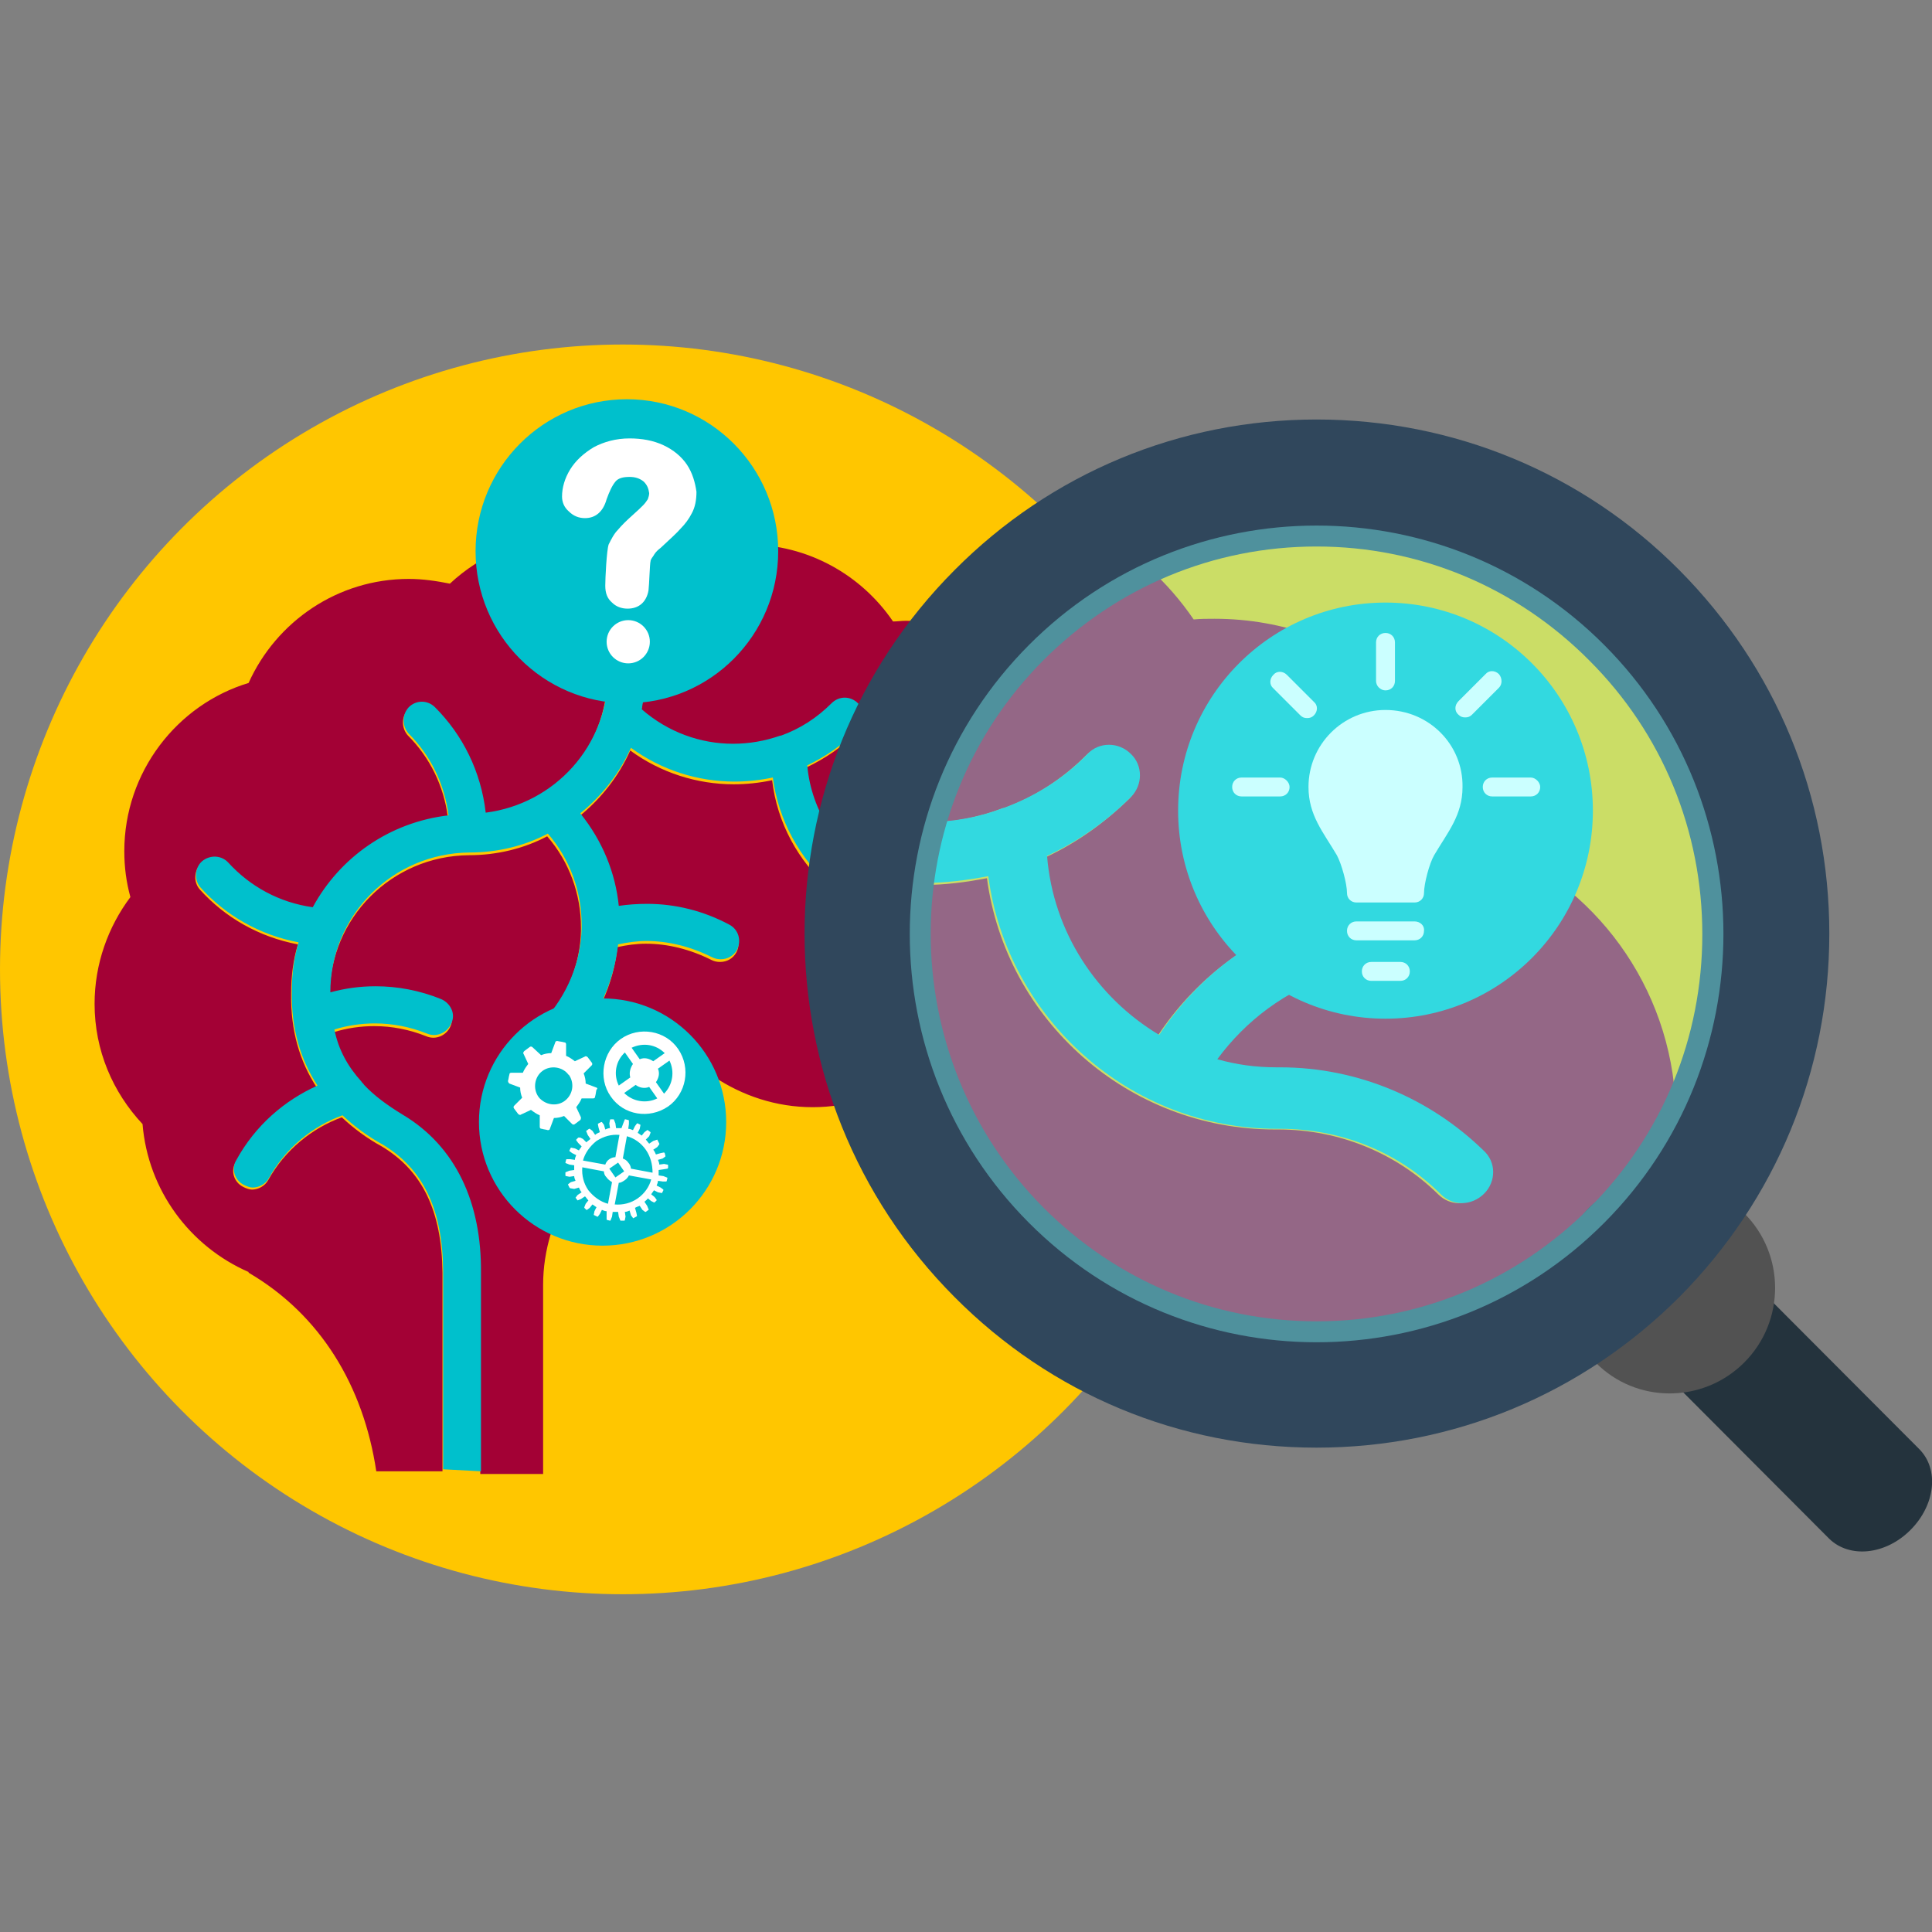 <?xml version="1.0" encoding="utf-8"?>
<!-- Generator: Adobe Illustrator 19.2.1, SVG Export Plug-In . SVG Version: 6.00 Build 0)  -->
<svg version="1.1" id="Calque_1" xmlns="http://www.w3.org/2000/svg" xmlns:xlink="http://www.w3.org/1999/xlink" x="0px" y="0px"
	 width="286px" height="286px" viewBox="0 -51 286 286" style="enable-background:new 0 0 286 286;" xml:space="preserve">
<rect x="0" y="-51" width="286" height="286" fill="#808080" stroke="none"/>
<style type="text/css">
	.st0{fill:#FFC600;}
	.st1{fill:#A30135;}
	.st2{fill:#00C0CC;}
	.st3{fill:#FFFFFF;}
	.st4{clip-path:url(#SVGID_3_);}
	.st5{fill:#24333D;}
	.st6{fill:#525252;}
	.st7{fill:#30475C;}
	.st8{opacity:0.4;fill:#7DFFFF;enable-background:new    ;}
</style>
<g>
	<g>
		<ellipse class="st0" cx="92.2" cy="92.5" rx="92.2" ry="92.5"/>
		<path class="st1" d="M149.4,112.7c-5.3,0-10.3-1.6-14.5-4.3c-4.2,2.8-9.2,4.5-14.6,4.5s-10.4-1.7-14.6-4.5
			c-2.9,3.3-7,5.8-10.8,7.3c-8.1,3.5-14.5,13.2-14.5,23.5v28h-9.3v-29.4c0.1-10.3-3.7-18.7-11.6-23.4c-2.3-1.4-4.2-2.8-5.7-4.4
			c-0.1-0.2-0.3-0.3-0.4-0.5c-2-2.2-3.4-4.7-4-7.7c1.9-0.6,4-0.9,6-0.9c2.6,0,5.2,0.5,7.7,1.5c1.4,0.6,3-0.1,3.6-1.5
			c0.6-1.4-0.1-3-1.5-3.6c-3.2-1.3-6.5-1.9-9.7-1.9c-2.3,0-4.5,0.3-6.7,0.9c0-11.4,9.2-20.6,20.6-20.7l0,0l0,0c4.2,0,8.2-1,11.6-2.8
			c3.3,3.8,5,8.6,5,13.5c0,0.1,0,0.2,0,0.3c0,0.1,0,0.1,0,0.2c-0.1,5-2.1,9.9-5.7,13.8l0,0c-1.1,1.1-1,2.8,0.1,3.9
			c0.5,0.5,1.2,0.8,1.9,0.8c0.7,0,1.4-0.3,2-0.8c4.1-4.3,6.5-9.8,7.1-15.3c1.4-0.3,2.8-0.5,4.2-0.5c3.2,0,6.5,0.8,9.7,2.4
			c0.4,0.2,0.8,0.3,1.3,0.3c1,0,1.9-0.5,2.4-1.4c0.7-1.3,0.2-3-1.1-3.7c-3.9-2.1-8.1-3.1-12.2-3.1c-1.4,0-2.9,0.1-4.2,0.3
			c-0.5-4.9-2.4-9.6-5.7-13.7c3.2-2.6,5.8-5.9,7.5-9.7c4.5,3.3,9.9,5,15.3,5c1.9,0,3.8-0.2,5.7-0.6C115.8,77.2,126.8,87,140,87l0,0
			l0,0h0.3c5.6,0,10.7,2.2,14.4,5.8c0.5,0.5,1.2,0.8,1.8,0.8c0.7,0,1.5-0.3,2-0.8c1.1-1.1,1.1-2.8,0-3.9c-4.7-4.6-11.2-7.4-18.2-7.4
			H140l0,0c-1.9,0-3.6-0.2-5.3-0.7c2.5-3.5,6.1-6.2,10.5-7.6c1.5-0.4,2.2-2,1.8-3.4c-0.5-1.4-2-2.3-3.5-1.8
			c-5.9,1.9-10.7,5.7-14,10.6c-5.5-3.3-9.5-9.2-10.1-16c2.7-1.3,5.3-3,7.5-5.3c1.1-1.1,1.1-2.8,0-3.9c-1.1-1.1-2.8-1.1-3.9,0
			c-2.2,2.2-4.7,3.8-7.5,4.8h-0.1c-2.3,0.8-4.6,1.2-7,1.2c-4.8,0-9.6-1.7-13.5-5.1c0.3-1.7,0.5-3.4,0.5-5.2c0-1.5-1.2-2.8-2.8-2.8
			c-1.5,0-2.7,1.3-2.7,2.8c0,10.6-7.9,19.2-18.1,20.5c-0.7-6.1-3.4-11.5-7.5-15.6c-1.1-1.1-2.8-1.1-3.9,0c-1,1.1-1,2.8,0,3.9
			c3.2,3.2,5.3,7.4,5.9,12.1c-8.7,1-16.1,6.2-20.1,13.6c-5-0.7-9.3-3.1-12.5-6.6c-1-1.1-2.7-1.2-3.9-0.2c-1.1,1-1.2,2.8-0.2,3.9
			c3.7,4.1,8.7,7,14.5,8.1c-0.7,2.3-1,4.7-1,7.2v0.1c-0.1,5.5,1.3,10.1,3.8,13.9c-4.9,2.2-9.2,5.9-12,11l0,0c-0.8,1.3-0.3,3,1.1,3.7
			c0.4,0.2,0.9,0.4,1.3,0.4c0.9,0,1.9-0.5,2.4-1.4c2.5-4.5,6.5-7.7,10.9-9.3c1.7,1.6,3.7,3.1,5.9,4.3c6,3.6,8.9,9.5,9,18.7v29.4
			h-9.8c-1.9-12.7-8.3-23.2-18.9-29.4v-0.1c-8.7-3.8-14.9-12.1-15.7-21.9c-4.4-4.7-7.1-10.9-7.1-17.8c0-5.9,2-11.4,5.3-15.8
			c-0.6-2.2-0.9-4.4-0.9-6.8c0-11.7,7.8-21.7,18.4-24.9C40.9,41,50,34.7,60.5,34.7c2.1,0,4.1,0.3,6.1,0.7c4.6-4.3,10.8-7,17.6-7
			c5.3,0,10.2,1.6,14.3,4.3c3.6-2,7.8-3.1,12.2-3.1c8.9,0,16.8,4.5,21.5,11.4c0.6,0,1.2-0.1,1.9-0.1c12.4,0,22.8,8.8,25.4,20.5
			c9.5,4.1,16.1,13.5,16.1,24.5C175.9,100.8,164.1,112.7,149.4,112.7z"/>
		<path class="st2" d="M71.2,166.8v-29.4c0.1-10.3-3.7-18.7-11.6-23.4c-2.3-1.4-4.2-2.8-5.7-4.4c-0.1-0.2-0.3-0.3-0.4-0.5
			c-2-2.2-3.4-4.7-4-7.7c1.9-0.6,4-0.9,6-0.9c2.6,0,5.2,0.5,7.7,1.5c1.4,0.6,3-0.1,3.6-1.5c0.7-1.4-0.1-3-1.5-3.6
			c-3.2-1.3-6.5-1.9-9.7-1.9c-2.3,0-4.5,0.3-6.7,0.9c0-11.4,9.2-20.6,20.6-20.7l0,0l0,0c4.2,0,8.2-1,11.6-2.8c3.3,3.8,5,8.6,5,13.5
			c0,0.1,0,0.2,0,0.3c0,0.1,0,0.1,0,0.2c-0.1,5-2.1,9.9-5.7,13.8l0,0c-1.1,1.1-1,2.8,0.1,3.9c0.5,0.5,1.2,0.8,1.9,0.8
			c0.7,0,1.4-0.3,2-0.8c4.1-4.3,6.5-9.8,7.1-15.3c1.4-0.3,2.8-0.5,4.2-0.5c3.2,0,6.5,0.8,9.7,2.4c0.4,0.2,0.8,0.3,1.3,0.3
			c1,0,1.9-0.5,2.4-1.4c0.7-1.4,0.2-3-1.1-3.7c-3.9-2.1-8.1-3.1-12.2-3.1c-1.4,0-2.9,0.1-4.2,0.3c-0.5-4.9-2.4-9.6-5.7-13.7
			c3.2-2.6,5.8-5.9,7.5-9.7c4.5,3.3,9.9,5,15.3,5c1.9,0,3.8-0.2,5.7-0.6c1.7,12.8,12.7,22.6,25.9,22.6l0,0l0,0h0.3
			c5.6,0,10.7,2.2,14.4,5.8c0.5,0.5,1.2,0.8,1.8,0.8c0.7,0,1.5-0.3,2-0.8c1.1-1.1,1.1-2.8,0-3.9c-4.7-4.6-11.2-7.4-18.2-7.4H140l0,0
			c-1.9,0-3.6-0.3-5.3-0.7c2.5-3.5,6.1-6.2,10.5-7.6c1.5-0.4,2.2-2,1.8-3.4c-0.5-1.4-2-2.3-3.5-1.8c-5.9,1.9-10.7,5.7-13.9,10.6
			c-5.5-3.3-9.5-9.2-10.1-16c2.7-1.3,5.2-3,7.5-5.3c1.1-1.1,1.1-2.8,0-3.9c-1.1-1.1-2.8-1.1-3.9,0c-2.2,2.2-4.7,3.8-7.5,4.8h-0.1
			c-2.3,0.8-4.6,1.2-7,1.2c-4.8,0-9.6-1.7-13.5-5.1c0.3-1.7,0.5-3.4,0.5-5.2c0-1.5-1.2-2.8-2.8-2.8c-1.5,0-2.7,1.3-2.7,2.8
			c0,10.6-7.9,19.2-18.1,20.5c-0.7-6.1-3.4-11.5-7.5-15.6c-1.1-1.1-2.8-1.1-3.9,0c-1,1.1-1,2.8,0,3.9c3.2,3.2,5.3,7.4,5.9,12.1
			c-8.7,1-16.1,6.2-20.1,13.6c-5-0.7-9.3-3.1-12.5-6.6c-1-1.1-2.7-1.2-3.9-0.2c-1.1,1-1.2,2.8-0.2,3.9c3.7,4.1,8.7,7,14.5,8.1
			c-0.7,2.3-1,4.7-1,7.2v0.1c-0.1,5.5,1.3,10.1,3.8,13.9c-4.9,2.2-9.2,5.9-12,11l0,0c-0.8,1.3-0.3,3,1.1,3.7
			c0.4,0.2,0.9,0.4,1.3,0.4c0.9,0,1.9-0.5,2.4-1.4c2.5-4.5,6.5-7.7,10.9-9.3c1.7,1.6,3.7,3.1,5.9,4.3c6,3.6,8.9,9.5,9,18.7v29.4
			L71.2,166.8z"/>
		<g>
			<g>
				<ellipse class="st2" cx="89.2" cy="115.1" rx="18.3" ry="18.3"/>
			</g>
			<path class="st3" d="M100.4,104.3c-1.9-2.8-5.8-3.4-8.5-1.5s-3.4,5.8-1.5,8.5c1.9,2.8,5.7,3.4,8.5,1.5l0,0
				C101.6,110.9,102.3,107.1,100.4,104.3z M98.4,104.9l-1.7,1.2c-0.6-0.4-1.3-0.6-2-0.3l-1.2-1.7C95.2,103.3,97.1,103.6,98.4,104.9z
				 M99.1,106c0.8,1.6,0.5,3.6-0.8,4.9l-1.2-1.7c0.4-0.6,0.6-1.3,0.3-2L99.1,106z M92.5,104.8l1.2,1.7c-0.4,0.6-0.6,1.3-0.4,2
				l-1.7,1.2C90.8,108.1,91.1,106.1,92.5,104.8z M96.1,109.9l1.2,1.7c-1.6,0.8-3.6,0.5-4.9-0.8l1.7-1.2
				C94.6,110,95.4,110.2,96.1,109.9z M97.3,117.7L97.3,117.7l-0.6,0.2l0,0l-0.6,0.4c-0.2-0.2-0.3-0.4-0.5-0.6l0.5-0.5l0,0l0.2-0.5
				v-0.1l0,0l-0.4-0.3l0,0h-0.1l-0.4,0.3l0,0l-0.4,0.5c-0.2-0.1-0.4-0.3-0.6-0.4l0.3-0.6l0,0l0.1-0.5v-0.1l0,0l-0.4-0.2l0,0h-0.1
				l-0.3,0.4l0,0l-0.3,0.6c-0.2-0.1-0.5-0.2-0.7-0.2l0.1-0.7l0,0v-0.5c0,0,0-0.1-0.1-0.1l0,0l-0.4-0.1l0,0h-0.1l-0.2,0.5l0,0
				l-0.3,0.8c-0.3,0-0.5,0-0.8,0l-0.1-0.7l0,0l-0.2-0.5c0,0,0-0.1-0.1-0.1l0,0h-0.4l0,0l0,0c0,0-0.1,0-0.1,0.1l-0.1,0.5l0,0l0.1,0.7
				c-0.2,0-0.5,0.1-0.7,0.2l-0.2-0.7l0,0l-0.3-0.4h-0.1l0,0l-0.4,0.2l0,0l-0.1,0.1l0.1,0.5l0,0l0.2,0.7c-0.2,0.1-0.5,0.2-0.7,0.4
				l-0.4-0.6l0,0l-0.4-0.3h-0.1l0,0l-0.4,0.3l0,0c0,0-0.1,0.1,0,0.1l0.2,0.5l0,0l0.4,0.6c-0.2,0.2-0.4,0.3-0.6,0.5l-0.5-0.5l0,0
				l-0.4-0.2h-0.3l0,0l-0.3,0.3l0,0v0.1l0.3,0.4l0,0l0.5,0.5c-0.1,0.2-0.3,0.4-0.4,0.6l-0.6-0.3l0,0l-0.5-0.1h-0.1l0,0l-0.2,0.4l0,0
				v0.1l0.4,0.3l0,0l0.6,0.3c-0.1,0.2-0.2,0.5-0.2,0.7l-0.7-0.1l0,0h-0.5c0,0-0.1,0-0.1,0.1l0,0l-0.1,0.4l0,0c0,0,0,0.1,0.1,0.1
				l0.5,0.2l0,0l0.7,0.1c0,0.3,0,0.5,0,0.7l-0.7,0.1l0,0l-0.5,0.2c0,0-0.1,0-0.1,0.1l0,0v0.4l0,0c0,0,0,0.1,0.1,0.1l0.5,0.1l0,0
				l0.7-0.1c0,0.2,0.1,0.5,0.2,0.7l-0.7,0.2l0,0l-0.4,0.3v0.1l0,0l0.2,0.4l0,0l0.1,0.1L85,125l0,0l0.7-0.2c0.1,0.2,0.2,0.5,0.4,0.7
				l-0.6,0.4l0,0l-0.3,0.4l0,0l0,0l0,0l0,0l0,0l0,0l0,0l0,0l0.3,0.4l0,0l0,0l0,0l0,0l0,0l0,0l0,0l0.5-0.2l0,0l0.6-0.4
				c0.2,0.2,0.3,0.4,0.5,0.6l-0.4,0.5l0,0l-0.2,0.5v0.1l0,0l0.3,0.3l0,0h0.1l0.4-0.3l0,0l0.4-0.5c0.2,0.1,0.4,0.3,0.6,0.4l-0.3,0.6
				l0,0l-0.1,0.5c0,0,0,0.1,0.1,0.1l0,0l0.4,0.2l0,0h0.1l0.3-0.4l0,0l0.3-0.6c0.2,0.1,0.5,0.2,0.7,0.2l0,0.7l0,0v0.5
				c0,0,0,0.1,0.1,0.1l0,0l0.4,0.1l0,0c0,0,0.1,0,0.1-0.1l0.2-0.5l0,0l0.1-0.7c0.3,0,0.5,0,0.8,0l0.1,0.7l0,0l0.2,0.5
				c0,0,0,0.1,0.1,0.1l0,0h0.5l0,0c0,0,0.1,0,0.1-0.1l0.1-0.5l0,0l-0.1-0.7c0.2,0,0.5-0.1,0.7-0.2l0.2,0.7l0,0l0.3,0.4
				c0,0,0.1,0.1,0.1,0l0,0l0.4-0.2l0,0l0.1-0.1l-0.1-0.5l0,0l-0.2-0.7c0.2-0.1,0.4-0.2,0.7-0.3l0.4,0.6l0,0l0.4,0.3h0.1l0,0l0.4-0.3
				l0,0c0,0,0.1-0.1,0-0.1l-0.2-0.5l0,0l-0.4-0.6c0.2-0.2,0.4-0.3,0.5-0.5l0.5,0.4l0,0l0.4,0.2h0.1l0,0l0.3-0.3l0,0v-0.1l-0.3-0.4
				l0,0l-0.5-0.4c0.1-0.2,0.3-0.4,0.4-0.6l0.6,0.3l0,0l0.5,0.1h0.1l0,0l0.2-0.4l0,0v-0.1l-0.4-0.3l0,0l-0.6-0.3
				c0.1-0.2,0.2-0.5,0.2-0.7l0.7,0.1l0,0h0.5c0,0,0.1,0,0.1-0.1l0,0l0.1-0.4l0,0c0,0,0-0.1-0.1-0.1l-0.5-0.2l0,0l-0.7-0.1
				c0-0.3,0-0.5,0-0.8l0.7-0.1l0,0l0.6-0.1l0.1-0.1l0,0v-0.4l0,0c0,0,0-0.1-0.1-0.1l-0.5-0.1l0,0l-0.7,0.1c0-0.2-0.1-0.5-0.2-0.7
				l0.7-0.2l0,0l0.4-0.3v-0.1l0,0l-0.1-0.4l0,0l-0.1-0.1l-0.5,0.1l0,0l-0.7,0.2c-0.1-0.2-0.2-0.5-0.4-0.7l0.6-0.4l0,0l0.3-0.4v-0.1
				l0,0L97.3,117.7L97.3,117.7z M95.6,119.2c0.7,1,1,2.2,1,3.4l-3.2-0.6c0-0.3-0.2-0.7-0.4-0.9c-0.2-0.3-0.5-0.5-0.8-0.6l0.6-3.3
				C93.9,117.5,94.9,118.2,95.6,119.2z M91.7,117l-0.6,3.3c-0.3,0-0.6,0.1-0.9,0.3c-0.3,0.2-0.5,0.5-0.6,0.8l-3.3-0.6
				c0.3-1.1,1-2.1,2-2.9C89.4,117.2,90.5,116.9,91.7,117z M96.4,123.6c-0.3,1.1-1,2.1-2,2.8l0,0c-1,0.7-2.2,1-3.4,0.9l0.6-3.2
				c0.3,0,0.6-0.2,0.9-0.4l0,0c0.3-0.2,0.5-0.5,0.6-0.7L96.4,123.6z M91.5,121.1l0.9,1.3l-1.3,0.9l-0.9-1.3L91.5,121.1z M89.4,122.4
				c0,0.3,0.1,0.6,0.4,0.9c0.2,0.3,0.5,0.5,0.8,0.7l-0.6,3.2c-1.1-0.3-2.1-1-2.9-2c-0.7-1-1-2.2-0.9-3.4L89.4,122.4z"/>
			<path class="st3" d="M88.3,110l-1.6-0.6c0-0.5-0.1-1-0.3-1.5l1.2-1.2c0.1-0.1,0.1-0.3,0-0.4l-0.6-0.8c-0.1-0.1-0.3-0.2-0.4-0.1
				l-1.5,0.7c-0.4-0.3-0.8-0.6-1.3-0.8v-1.7c0-0.2-0.1-0.3-0.3-0.3c-0.3-0.1-0.6-0.1-1-0.2c-0.2,0-0.3,0.1-0.3,0.2l-0.6,1.6
				c-0.5,0-1,0.1-1.5,0.3l-1.3-1.2c-0.1-0.1-0.3-0.1-0.4,0l-0.8,0.6c-0.1,0.1-0.2,0.3-0.1,0.4l0.7,1.5c-0.3,0.4-0.6,0.8-0.8,1.3
				h-1.7c-0.2,0-0.3,0.1-0.3,0.3c-0.1,0.3-0.1,0.6-0.2,0.9c0,0.2,0.1,0.3,0.2,0.4l1.6,0.6c0,0.5,0.1,1,0.3,1.5l-1.2,1.2
				c-0.1,0.1-0.1,0.3,0,0.4l0.6,0.8c0.1,0.1,0.3,0.2,0.4,0.1l1.5-0.7c0.4,0.3,0.8,0.6,1.3,0.8v1.7c0,0.2,0.1,0.3,0.3,0.3
				c0.3,0.1,0.6,0.1,0.9,0.2c0.2,0,0.3-0.1,0.3-0.2l0.6-1.6c0.5,0,1-0.1,1.5-0.3l1.2,1.2c0.1,0.1,0.3,0.1,0.4,0l0.8-0.6
				c0.1-0.1,0.1-0.3,0.1-0.4l-0.7-1.5c0.3-0.4,0.6-0.8,0.8-1.3h1.7c0.2,0,0.3-0.1,0.3-0.3c0.1-0.3,0.1-0.6,0.2-1
				C88.5,110.2,88.4,110,88.3,110z M83.8,111.8c-1.1,1-2.8,0.9-3.9-0.2l0,0c-1-1.1-0.9-2.9,0.2-3.9s2.9-0.9,3.9,0.2
				c0.1,0.1,0.1,0.2,0.2,0.2C85,109.2,84.9,110.8,83.8,111.8z"/>
		</g>
		<g>
			<ellipse class="st2" cx="92.8" cy="30.6" rx="22.4" ry="22.5"/>
		</g>
		<g>
			<g>
				<g>
					<path class="st3" d="M101.7,17.8c-0.8-1.2-2-2.2-3.5-2.9c-1.5-0.7-3.2-1-5-1c-2,0-3.8,0.5-5.3,1.3c-1.5,0.9-2.7,2-3.5,3.3
						s-1.2,2.7-1.2,4c0,0.8,0.3,1.6,1,2.2c0.7,0.7,1.5,1,2.4,1c1.6,0,2.7-1,3.2-2.8c0.4-1.1,0.8-2,1.3-2.6c0.4-0.5,1.1-0.7,2.1-0.7
						c0.8,0,1.5,0.2,2.1,0.7c0.5,0.5,0.7,1,0.8,1.7c0,0.3-0.1,0.6-0.2,0.9c-0.2,0.3-0.4,0.6-0.7,0.9s-0.8,0.8-1.6,1.5
						c-0.9,0.8-1.6,1.5-2.1,2.1c-0.6,0.6-1,1.4-1.4,2.2c-0.3,0.9-0.5,5-0.5,6.1s0.3,1.9,1,2.5c0.6,0.6,1.4,0.9,2.3,0.9
						c1.7,0,2.8-1,3.1-2.7c0.1-0.7,0.2-4.1,0.3-4.3c0-0.2,0.1-0.3,0.2-0.5c0.1-0.1,0.2-0.3,0.4-0.6c0.2-0.3,0.5-0.6,0.9-0.9
						c1.4-1.3,2.5-2.3,3-2.9c0.6-0.6,1.2-1.4,1.6-2.2c0.5-0.9,0.7-2,0.7-3.2C102.9,20.4,102.5,19,101.7,17.8z"/>
				</g>
			</g>
			<ellipse class="st3" cx="93" cy="44" rx="3.2" ry="3.2"/>
		</g>
	</g>
	<g>
		<g>
			<ellipse id="SVGID_1_" class="st0" cx="194.5" cy="88.5" rx="62.2" ry="62.4"/>
		</g>
		<g>
			<g>
				<defs>
					<ellipse id="SVGID_2_" cx="194.5" cy="88.5" rx="62.2" ry="62.4"/>
				</defs>
				<clipPath id="SVGID_3_">
					<use xlink:href="#SVGID_2_"  style="overflow:visible;"/>
				</clipPath>
				<g class="st4">
					<path class="st1" d="M204.4,158.5c-8.8,0-17-2.6-23.8-7.1c-6.8,4.7-15.1,7.4-24,7.4s-17.1-2.8-24-7.4
						c-4.8,5.4-11.4,9.6-17.8,12c-13.3,5.7-23.9,21.7-23.9,38.6v46H75.5v-48.4c0.1-17-6.1-30.9-19.2-38.5c-3.8-2.3-6.9-4.7-9.5-7.2
						c-0.2-0.3-0.4-0.6-0.7-0.8c-3.4-3.6-5.5-7.7-6.6-12.7c3.2-1,6.5-1.5,9.9-1.5c4.2,0,8.5,0.8,12.7,2.5c2.3,0.9,4.9-0.2,5.9-2.5
						c0.9-2.3-0.2-4.9-2.5-5.9c-5.2-2.2-10.7-3.2-16.1-3.2c-3.8,0-7.4,0.5-11,1.4c0.1-18.8,15.2-33.9,33.9-34h0.1c0.1,0,0.1,0,0.1,0
						c6.9,0,13.4-1.7,19.2-4.5c5.4,6.3,8.2,14.2,8.2,22.2c0,0.2,0,0.3,0,0.5c0,0.1,0,0.2,0,0.4c-0.2,8.2-3.4,16.3-9.4,22.7l0,0
						c-1.8,1.8-1.7,4.6,0.1,6.4c0.9,0.8,2,1.2,3.1,1.2c1.2,0,2.3-0.5,3.2-1.4c6.8-7.1,10.7-16.1,11.7-25.2c2.2-0.5,4.6-0.7,7-0.7
						c5.3,0,10.8,1.3,15.9,4c0.7,0.4,1.3,0.5,2.1,0.5c1.6,0,3.2-0.9,4-2.4c1.2-2.2,0.3-5-1.9-6.1c-6.4-3.4-13.3-5.1-20.1-5.1
						c-2.4,0-4.8,0.2-7,0.6c-0.8-8-4-15.9-9.3-22.5c5.2-4.3,9.6-9.7,12.3-16c7.5,5.4,16.4,8.2,25.2,8.2c3.1,0,6.2-0.4,9.3-1
						c2.8,21,20.9,37.2,42.6,37.2l0,0l0,0h0.5c9.2,0,17.6,3.6,23.7,9.6c0.9,0.9,2,1.3,3,1.3c1.2,0,2.4-0.5,3.3-1.4
						c1.8-1.8,1.8-4.6-0.1-6.4c-7.7-7.6-18.4-12.2-30-12.2h-0.5l0,0c-3.1,0-6-0.4-8.8-1.2c4.2-5.7,10-10.2,17.3-12.5
						c2.4-0.7,3.6-3.3,3-5.7c-0.8-2.4-3.3-3.7-5.7-2.9c-9.7,3.1-17.7,9.5-23,17.5c-9.1-5.4-15.7-15.1-16.6-26.4
						c4.5-2.1,8.6-5,12.4-8.7c1.8-1.8,1.8-4.6,0-6.4c-1.8-1.8-4.6-1.8-6.4,0c-3.6,3.6-7.8,6.3-12.4,7.9h-0.1
						c-3.7,1.4-7.6,2.1-11.6,2.1c-7.9,0-15.9-2.8-22.2-8.3c0.6-2.8,0.9-5.6,0.9-8.5c0-2.5-2-4.5-4.6-4.5c-2.4,0-4.5,2.1-4.5,4.5
						c0,17.4-13,31.7-29.8,33.8c-1.1-10-5.6-19-12.3-25.7c-1.8-1.8-4.7-1.8-6.4,0s-1.7,4.6,0,6.4c5.2,5.2,8.7,12.1,9.7,19.9
						C53.4,90.2,41.2,98.8,34.7,111c-8.2-1.1-15.3-5.1-20.7-10.9c-1.7-1.8-4.5-2-6.4-0.3s-2,4.5-0.3,6.4
						c6.1,6.8,14.4,11.5,23.8,13.4c-1.1,3.7-1.7,7.7-1.7,11.8c0,0.1,0.1,0.1,0.1,0.2c-0.1,9.1,2.2,16.6,6.3,23
						c-8,3.6-15.1,9.8-19.7,18l0,0c-1.3,2.2-0.5,4.9,1.8,6.1c0.7,0.4,1.5,0.6,2.2,0.6c1.5,0,3.1-0.8,3.9-2.3
						c4.1-7.4,10.7-12.6,18-15.3c2.8,2.7,6.1,5.1,9.7,7.1c9.9,6,14.6,15.6,14.8,30.7v48.4H50.4c-3.2-20.9-13.6-38.3-31.1-48.5v-0.2
						C5,193.3-5.1,179.6-6.5,163.4c-7.2-7.7-11.7-18-11.7-29.4c0-9.8,3.3-18.8,8.8-26c-1-3.6-1.5-7.3-1.5-11.2
						c0-19.3,12.8-35.7,30.4-41c6.7-15,21.7-25.4,39-25.4c3.5,0,6.8,0.5,10,1.2C76.1,24.4,86.3,20,97.6,20c8.7,0,16.8,2.6,23.6,7.1
						c6-3.2,12.8-5.1,20.1-5.1c14.7,0,27.7,7.4,35.4,18.7c1-0.1,2-0.1,3.1-0.1c20.5,0,37.6,14.4,41.8,33.7
						c15.6,6.7,26.5,22.2,26.5,40.3C248.1,138.9,228.5,158.5,204.4,158.5z"/>
					<path class="st2" d="M75.3,248.6V200c0.1-17.1-6.2-31-19.3-38.7c-3.8-2.3-6.9-4.7-9.5-7.2c-0.2-0.3-0.4-0.6-0.7-0.8
						c-3.4-3.6-5.5-7.7-6.7-12.8c3.2-1,6.6-1.5,10-1.5c4.2,0,8.5,0.8,12.8,2.5c2.3,1,4.9-0.2,5.9-2.5c0.9-2.3-0.2-5-2.5-5.9
						c-5.3-2.1-10.7-3.1-16.1-3.1c-3.8,0-7.4,0.5-11,1.4c0.1-18.8,15.3-34.1,34.1-34.2h0.1c0.1,0,0.1,0,0.1,0
						c6.9,0,13.5-1.7,19.3-4.6c5.5,6.4,8.2,14.3,8.2,22.3c0,0.2,0,0.3,0,0.5c0,0.1,0,0.2,0,0.4c-0.2,8.3-3.4,16.4-9.5,22.8l0,0
						c-1.8,1.8-1.7,4.7,0.1,6.4c0.9,0.8,2,1.2,3.2,1.2c1.2,0,2.3-0.5,3.2-1.4c6.8-7.2,10.8-16.2,11.8-25.4c2.2-0.5,4.6-0.7,7-0.7
						c5.4,0,10.8,1.3,16,4c0.7,0.4,1.3,0.6,2.1,0.6c1.6,0,3.2-0.9,4-2.4c1.2-2.2,0.3-5-1.9-6.2c-6.4-3.5-13.4-5.1-20.2-5.1
						c-2.4,0-4.8,0.2-7,0.6c-0.8-8.1-4-15.9-9.4-22.6c5.3-4.3,9.6-9.8,12.4-16.1c7.4,5.5,16.3,8.2,25.1,8.2c3.1,0,6.2-0.4,9.4-1
						c2.8,21.1,21,37.4,42.7,37.4l0,0l0,0h0.5c9.3,0,17.7,3.6,23.8,9.7c0.9,0.9,2,1.3,3.1,1.3c1.2,0,2.4-0.5,3.3-1.4
						c1.8-1.8,1.8-4.7-0.1-6.4c-7.8-7.6-18.5-12.3-30.1-12.3h-0.5l0,0c-3.1,0-6-0.4-8.8-1.2c4.2-5.7,10.1-10.2,17.3-12.5
						c2.4-0.7,3.6-3.3,3-5.7c-0.8-2.4-3.3-3.7-5.8-3c-9.8,3.1-17.8,9.5-23.1,17.6c-9.2-5.5-15.7-15.2-16.6-26.5
						c4.5-2.1,8.7-5,12.4-8.7c1.8-1.8,1.8-4.7,0-6.4c-1.8-1.8-4.7-1.8-6.4,0c-3.6,3.7-7.8,6.3-12.4,8h-0.1
						c-3.6,1.4-7.5,2.1-11.4,2.1c-8,0-15.9-2.8-22.3-8.4c0.6-2.8,0.9-5.6,0.9-8.5c0-2.5-2-4.6-4.6-4.6c-2.4,0-4.5,2.1-4.5,4.6
						c0,17.5-13,31.8-29.9,34C75.5,77.8,71,68.7,64.3,62c-1.8-1.8-4.7-1.8-6.4,0s-1.7,4.6,0,6.4c5.3,5.3,8.7,12.2,9.7,20
						C53.2,90.1,40.9,98.8,34.3,111c-8.2-1.1-15.4-5.1-20.7-10.9c-1.7-1.8-4.5-2-6.4-0.3s-2,4.6-0.3,6.4
						c6.1,6.8,14.5,11.6,23.9,13.4c-1.1,3.8-1.7,7.8-1.7,11.9c0,0.1,0.1,0.1,0.1,0.2c-0.1,9.1,2.2,16.7,6.3,23
						c-8.1,3.7-15.1,9.8-19.8,18.1l0,0c-1.3,2.2-0.5,5,1.8,6.2c0.7,0.4,1.5,0.6,2.2,0.6c1.5,0,3.1-0.8,4-2.3
						c4.2-7.4,10.7-12.7,18.1-15.3c2.8,2.7,6.1,5.1,9.8,7.2c10,6,14.7,15.7,14.8,30.9v48.6L75.3,248.6z"/>
				</g>
			</g>
		</g>
	</g>
	<g>
		<ellipse class="st2" cx="205.1" cy="69" rx="30.7" ry="30.8"/>
		<g>
			<path class="st3" d="M205.1,54.1c-6.3,0-11.4,5.1-11.4,11.4c0,4.2,2.2,6.7,4.2,10.1c0.7,1.3,1.5,4.2,1.5,5.6
				c0,0.8,0.6,1.4,1.4,1.4h8.6c0.8,0,1.4-0.6,1.4-1.4c0-1.4,0.8-4.4,1.5-5.6c2-3.4,4.2-5.9,4.2-10.1
				C216.6,59.2,211.5,54.1,205.1,54.1z"/>
			<path class="st3" d="M209.4,85.4h-8.6c-0.8,0-1.4,0.6-1.4,1.4s0.6,1.4,1.4,1.4h8.6c0.8,0,1.4-0.6,1.4-1.4
				C210.9,86,210.2,85.4,209.4,85.4z"/>
			<path class="st3" d="M207.3,91.4H203c-0.8,0-1.4,0.6-1.4,1.4s0.6,1.4,1.4,1.4h4.3c0.8,0,1.4-0.6,1.4-1.4S208.1,91.4,207.3,91.4z"
				/>
			<path class="st3" d="M205.1,51.2c0.8,0,1.4-0.6,1.4-1.4v-5.7c0-0.8-0.6-1.4-1.4-1.4s-1.4,0.6-1.4,1.4v5.7
				C203.7,50.6,204.4,51.2,205.1,51.2z"/>
			<path class="st3" d="M189.5,64.1h-5.7c-0.8,0-1.4,0.6-1.4,1.4s0.6,1.4,1.4,1.4h5.7c0.8,0,1.4-0.6,1.4-1.4
				C190.9,64.8,190.2,64.1,189.5,64.1z"/>
			<path class="st3" d="M194.5,52.9l-4-4c-0.6-0.6-1.5-0.6-2,0c-0.6,0.6-0.6,1.5,0,2l4,4c0.3,0.3,0.6,0.4,1,0.4c0.4,0,0.7-0.1,1-0.4
				C195.1,54.3,195.1,53.4,194.5,52.9z"/>
			<path class="st3" d="M221.9,48.8c-0.6-0.6-1.5-0.6-2,0l-4,4c-0.6,0.6-0.6,1.5,0,2c0.3,0.3,0.6,0.4,1,0.4c0.4,0,0.7-0.1,1-0.4l4-4
				C222.4,50.3,222.4,49.4,221.9,48.8z"/>
			<path class="st3" d="M226.6,64.1h-5.7c-0.8,0-1.4,0.6-1.4,1.4s0.6,1.4,1.4,1.4h5.7c0.8,0,1.4-0.6,1.4-1.4
				C228,64.8,227.3,64.1,226.6,64.1z"/>
		</g>
	</g>
	<g>
		<g>
			<path class="st5" d="M282.8,175.5c-3.7,3.7-9,4.2-12,1.3l-36.9-37c-3-3-2.4-8.3,1.3-12c3.7-3.7,9-4.2,12-1.3l36.9,37
				C287.1,166.5,286.5,171.8,282.8,175.5z"/>
		</g>
		<path class="st6" d="M258.2,128.6c6.1,6.1,6.1,16,0,22.1s-16,6.1-22,0c-6.1-6.1-6.1-16,0-22.1
			C242.2,122.5,252.1,122.5,258.2,128.6z"/>
		<g>
			<path class="st7" d="M194.9,163.3c-20.3,0-39.3-7.9-53.6-22.3c-29.6-29.7-29.6-77.9,0-107.6c14.3-14.4,33.4-22.3,53.6-22.3
				s39.4,7.9,53.7,22.3l0,0c14.3,14.4,22.2,33.5,22.2,53.8s-7.9,39.4-22.2,53.8C234.2,155.4,215.1,163.3,194.9,163.3z M194.9,29.9
				c-15.3,0-29.6,6-40.4,16.8c-22.3,22.3-22.3,58.7,0,81.1c10.8,10.8,25.1,16.8,40.4,16.8s29.6-6,40.4-16.8S252,102.6,252,87.3
				s-5.9-29.7-16.7-40.5l0,0C224.5,35.9,210.1,29.9,194.9,29.9z"/>
		</g>
		<path class="st8" d="M237.5,44.5c23.5,23.6,23.5,61.9,0,85.5c-23.5,23.6-61.7,23.6-85.2,0s-23.5-61.9,0-85.5S214,20.9,237.5,44.5z
			"/>
	</g>
</g>
</svg>
